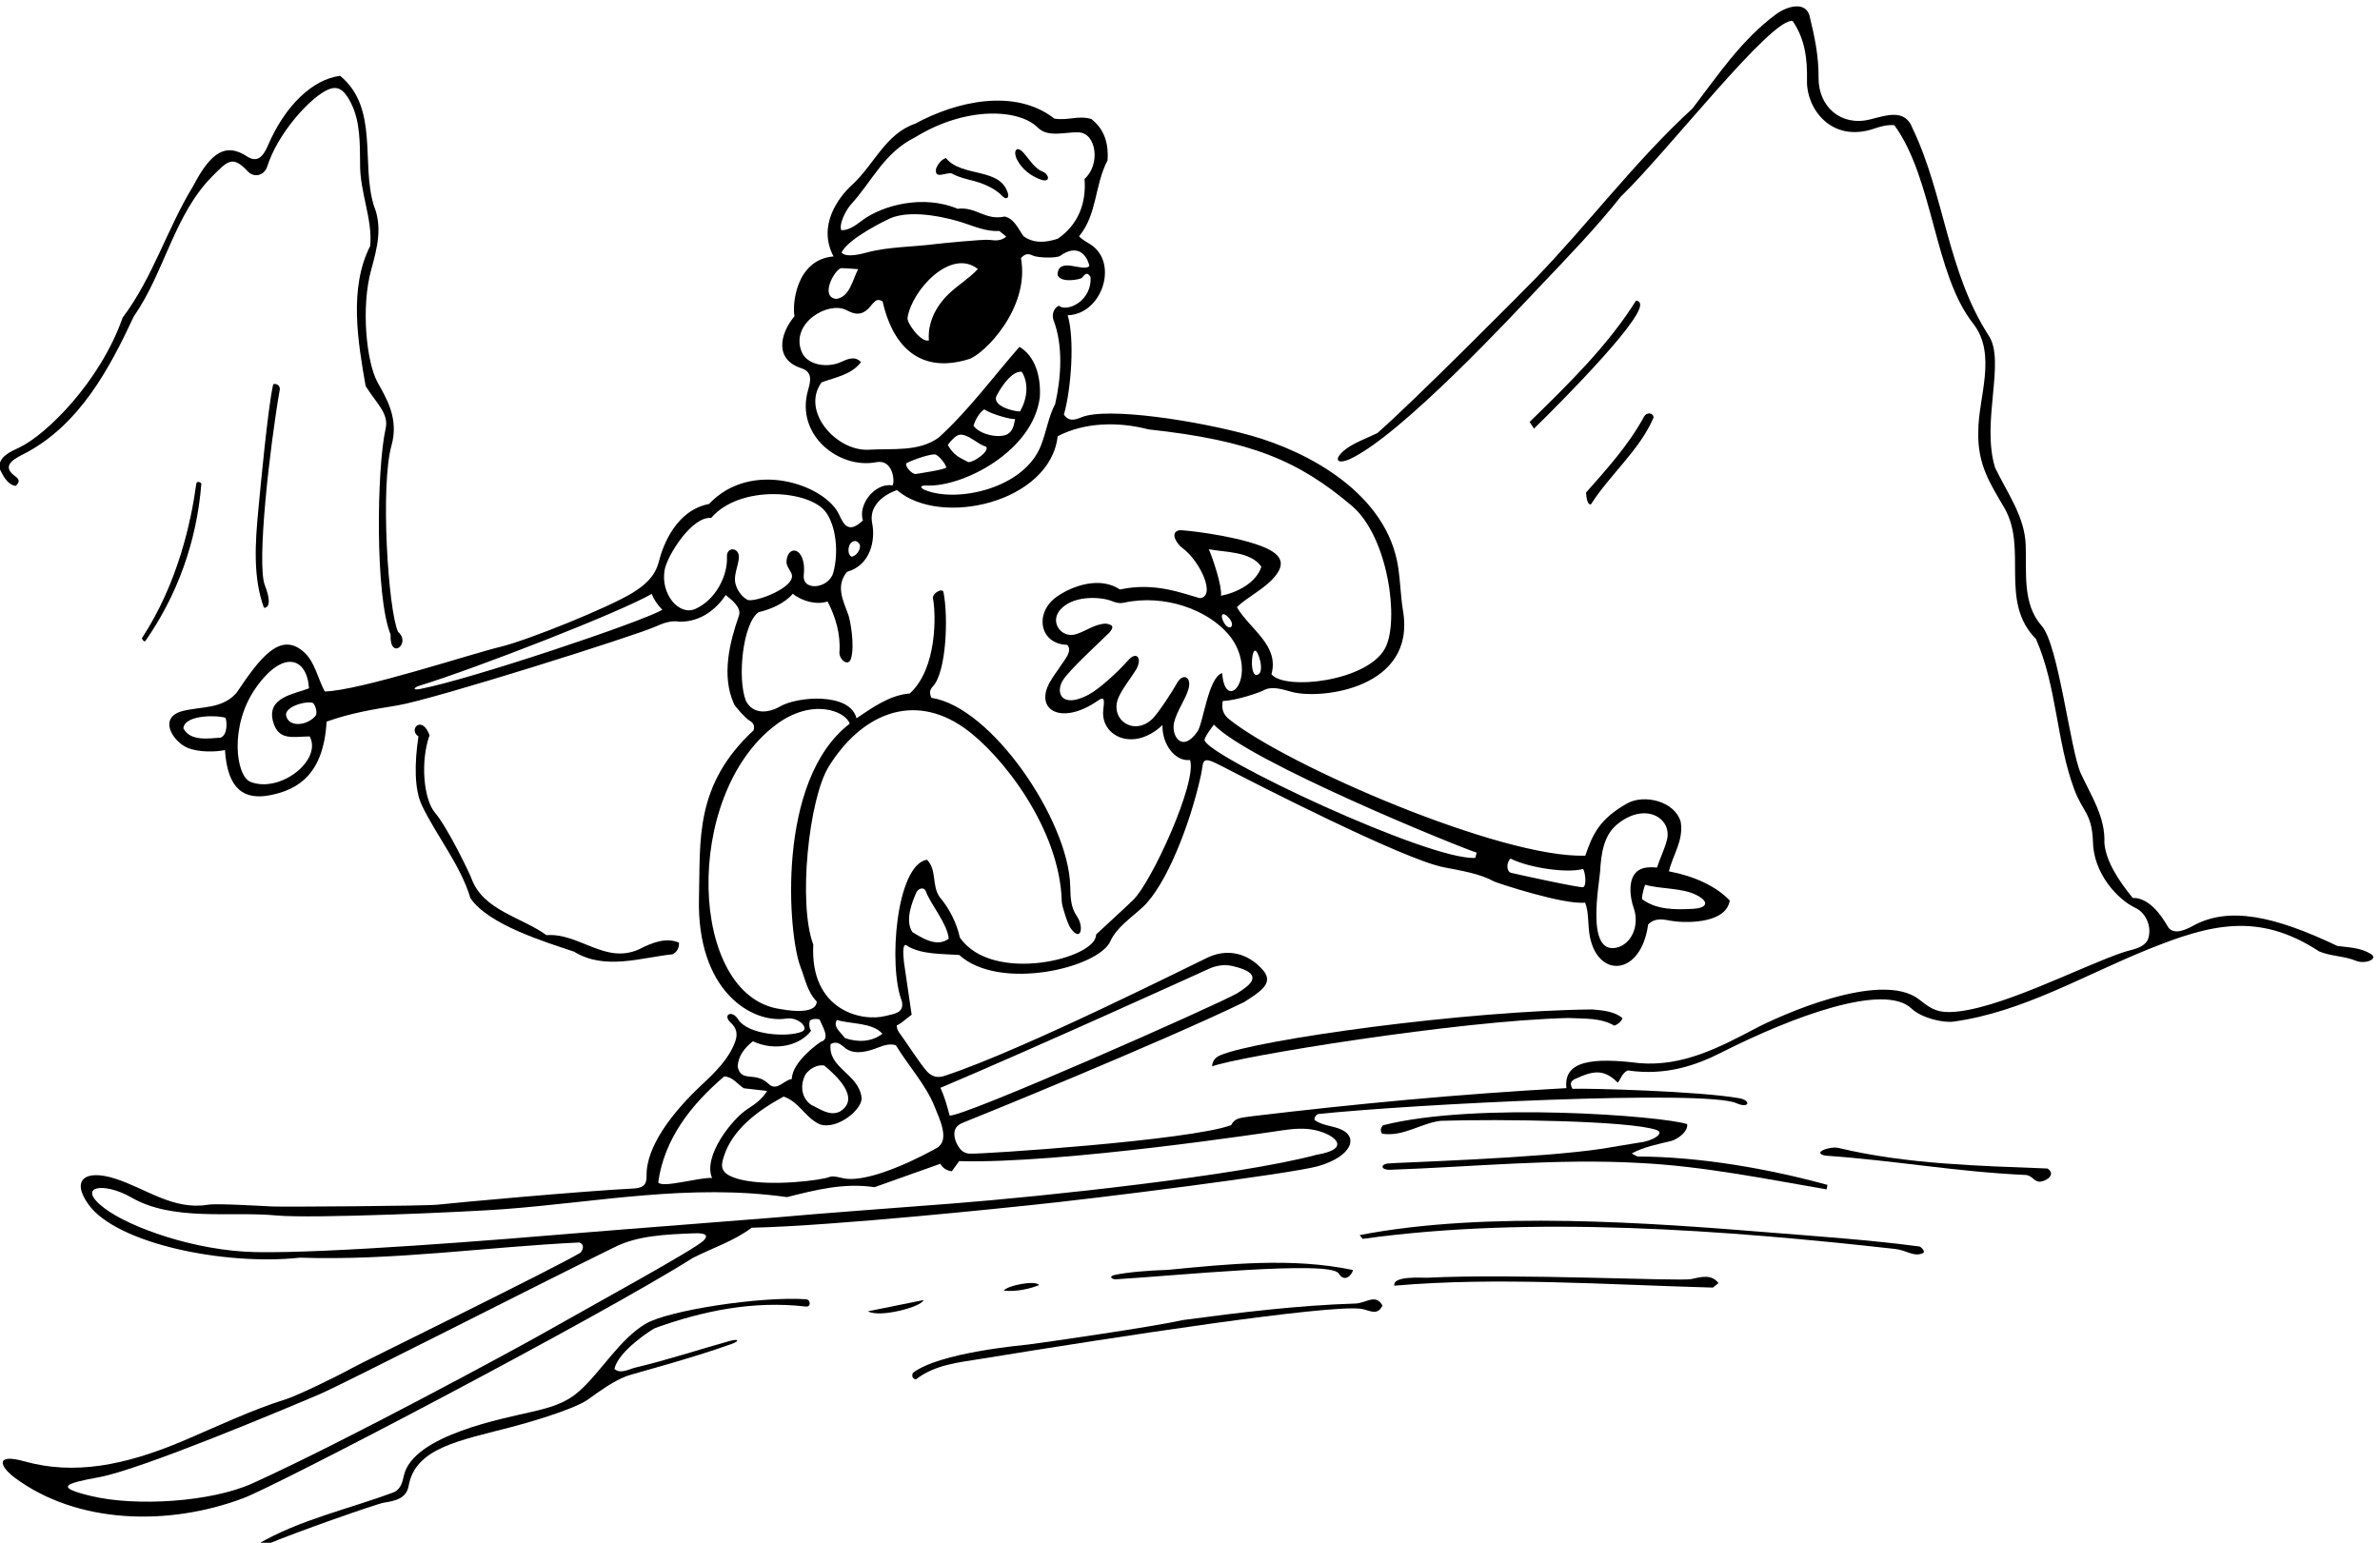 <?xml version="1.0" encoding="UTF-8" standalone="no"?>
<svg xmlns:inkscape="http://www.inkscape.org/namespaces/inkscape" xmlns:sodipodi="http://sodipodi.sourceforge.net/DTD/sodipodi-0.dtd" xmlns="http://www.w3.org/2000/svg" xmlns:svg="http://www.w3.org/2000/svg" version="1.1" id="svg1" width="676.991" height="438.889" viewBox="0 0 676.991 438.889">
  <defs id="defs1"></defs>
  <g id="g1" transform="translate(-88.354,-333.29)">
    <path id="path1" d="m 5734.94,3393.36 c -22.32,13.89 -46.41,13.69 -71.87,17.25 -134,63.9 -231.9,85.24 -308.27,43.11 -20.39,-11.26 -40.59,-18.22 -52.64,-4.22 -2.39,2.77 -32.97,65.31 -76.45,63.64 -28.32,34.77 -57.28,76.95 -60.72,117.69 2.49,54.87 -28.11,100.61 -50.29,148.46 -22.32,48.15 -47.73,275.13 -83.53,315.6 -41.79,47.25 -32.32,112.61 -34.44,172.82 -1.85,61.1 -39.41,111.59 -65.51,165.92 -30.01,97.73 22.46,226.71 -13.18,281.76 -89.41,138.07 -94.33,299.79 -163.31,444.08 -16.07,42.55 -55.16,27.87 -91.22,18.94 -61.62,-15.27 -110.31,26.94 -109.82,89.34 0.36,46.55 -8.22,87.13 -19.49,133.22 -9.02,30.37 -47.2,19.99 -70.84,2.92 -74.43,-54.64 -124.94,-131.07 -179.22,-201.93 -123.65,-113.63 -222.54,-246.55 -336.39,-364.18 -24.18,-24.98 -256.85,-259.38 -337.53,-330.18 -19.31,-9.75 -52.48,-21.1 -71.88,-37.73 -23.29,-19.98 -12.7,-29.8 13.48,-17.64 110,51.1 351.28,311.46 405.45,368.57 59.82,63.08 120.52,125.67 173.36,192.44 99.66,95.79 322.52,384.24 367.72,375.67 26.67,-38.91 31.51,-81.19 30.61,-128.67 -1.09,-57.29 50.98,-132.96 143.93,-101.38 13.79,4.69 27.81,8.69 42.98,7.23 83.79,-115.29 84.63,-317.91 168.21,-423.89 52.13,-66.1 11.22,-158.17 11.27,-230.4 -2.34,-72.52 26.4,-113.57 55.85,-164.5 50.57,-87.48 -12.08,-199.6 67.49,-280.18 44.81,-101.62 43.34,-217.6 81.77,-321.35 18.08,-48.79 37.67,-50.96 40.05,-111.19 0.66,-69.23 53.57,-125.22 90.74,-142.56 24.7,-11.52 36.83,-44.45 25.95,-69.76 -11.36,-17.47 -31.99,-18.71 -50.88,-24.96 -89.82,-29.68 -274.41,-127.25 -373.62,-128.19 -29.75,-0.27 -43.33,10.97 -64.12,27.1 -82.02,63.69 -301.08,-36.44 -349.07,-61.73 -78.18,-41.22 -156.38,-82.11 -248.62,-74.66 -100.75,12.57 -163.01,5.36 -156.47,-53.38 -230.35,-12.71 -452.1,-33.73 -675.24,-60.45 -17.61,-3.26 -33.17,-1.37 -41.75,-18.74 -88.07,-32.72 -535.71,-62.56 -559.53,-60.98 -14.14,0.93 -22.44,9.39 -29.95,27.46 -7.51,24.33 2.61,33.82 17.51,39.47 14.91,5.64 418,169.29 599.68,257.23 32.33,21.05 64.84,39.66 40.79,67.84 -25.8,30.23 -68.11,50.52 -117.85,27.95 -24.08,-10.93 -393.01,-197.17 -561.48,-252.86 -18.25,-6.81 -30.12,-1.41 -39.57,8.57 -13.17,13.9 -49.94,70.85 -57.89,80.87 -3.93,4.97 -6.86,10.5 -7,17.81 10.64,4.16 20.81,15.25 31.93,22.78 l -16.53,112.67 c -2.36,22.16 -3.07,44.76 8.93,33.47 30.31,-17.39 73.78,-15.73 109.44,-18.31 85.57,-78.12 297.49,-28.01 323.22,29.55 12.94,28.94 43.72,49.37 69.1,72.79 49.84,46.02 101.18,175.86 124.42,281.74 6.81,31 -1.44,44.02 44.1,20.26 72.13,-37.65 388.13,-199.32 474.83,-216.59 37.61,-7.49 76.34,-13.11 108.51,-30.64 4.67,-2.54 148.05,-50.22 194.29,-45.12 8.6,-20.94 5.3,-48.01 10.23,-72.85 17.83,-89.99 109.46,-84.09 124.58,25.98 13.6,14.15 29.69,11.75 47.26,8.27 24.85,-4.92 118.8,-9.46 127.31,43.06 -29.36,31.09 -76.46,52.33 -130.09,62.47 8.46,35.72 31.64,65.37 25.22,105.72 -12.82,45.01 -79.03,59.96 -115.24,39.23 -58.76,-33.62 -73.14,-65.45 -88.85,-111.41 -180.13,-5.92 -639.14,193.3 -761.63,291.7 -10.91,8.76 -17.6,20.5 -13.66,39.26 30.87,0.62 81.92,19.67 85.67,21.89 18.87,11.13 40.97,2.99 62.59,-2.76 62.07,-16.49 264.8,7.36 237.28,172.89 -5.03,30.3 -5.74,61.83 -10.16,92.32 -23.19,159.81 -194.25,249.31 -314.72,283.16 -112.58,31.63 -308.29,62.18 -363.46,39.06 -13.45,-5.65 -26.31,-9.5 -37,5.79 16.01,56.88 23.09,162.51 8.03,212.59 73.61,2.13 109.39,111.56 49.54,151.06 -9,5.95 -18.89,10.71 -25.21,17.85 39.08,46.92 32.96,109.24 61.03,162.54 2.34,33.49 -5.71,65.95 -34.72,88.32 -29.12,8.45 -48.87,-3.98 -79.13,0.92 -84.92,66.15 -210.82,36.44 -297.64,-10.92 -63.66,-21.68 -88,-87.89 -134.78,-130.6 -29.08,-26.55 -74.94,-87.32 -39.82,-153.3 -82.05,-6.89 -88.42,-106.6 -83.48,-127.7 -32.51,-39.66 -42.39,-93.02 14.65,-111.48 24.04,-7.78 20.13,-26.56 14.23,-47.15 -27.5,-96.01 66.63,-169.31 146.08,-153.81 35.16,6.86 40.13,-40.28 34.8,-49.63 -37.09,6.45 -74.53,-40.34 -63.54,-74.95 -29.24,-27.95 -40.24,-11.08 -50.67,12.02 -28.88,63.94 -187.28,120.02 -278.42,23.19 -70.12,-13.58 -98.26,-87.53 -107.31,-123.31 -8.24,-32.58 -30.64,-50.62 -55.11,-66.05 -49.18,-31.01 -225.15,-102.08 -283.28,-116.08 -63.87,-15.39 -300.96,-93.73 -376.11,-95.65 -14.66,27.19 -20.88,62.24 -43.37,83.19 -51.2,47.7 -95.56,-11.92 -145.14,-85.8 -30.63,-35.48 -74.95,-28.87 -115.11,-39.11 -54.81,-13.97 -20.43,-67.04 11.72,-79.43 23.25,-8.96 57.65,-8.54 78.47,-4.13 5.39,-85 41.69,-107.04 95.9,-96.7 62.1,11.84 115.11,46.63 121.45,157.47 50.94,18.25 98.16,26.04 151.54,34.73 76.53,12.45 509.87,149.48 551.32,168.36 16.92,7.7 33.94,13.84 51.93,10.7 48.16,-0.71 80.98,30.27 98.92,56.98 11.74,-9.68 34.49,-26.23 28.04,-44.58 -19.44,-55.34 -37.89,-127.78 -10.51,-188.24 2.85,-6.31 24.95,-30.81 32.27,-35.04 7.32,-4.22 12.98,-9.27 9.77,-21.37 -126.92,-117.79 -113.64,-234.92 -116.87,-357.88 -5.25,-199.61 112.68,-270.14 187.09,-258.77 25.66,3.91 49.71,-20.83 33.15,-27.89 -30.53,-13.02 -115.51,-7.26 -136.51,26.24 -13.28,21.21 -34.36,9.73 -15.5,-7.54 12.13,-11.11 15.2,-23.68 9.15,-40.31 -13.27,-36.5 -41.91,-64.62 -71.77,-92.58 -61.79,-57.86 -119,-131.61 -117.62,-194.14 0.46,-20.71 -8.9,-25.36 -24.83,-27.09 -115.86,-5.91 -386.23,-30.73 -422.07,-34.79 -25.29,-2.86 -329.72,-4.97 -353.72,-3.86 -28.1,1.31 -118.28,6.91 -137.74,3.71 -74.09,-12.19 -132.771,34.96 -198.439,55.91 -63.18,20.15 -94.793,-1.92 -57.16,-54.87 60.258,-84.78 293.149,-131.65 452.359,-114.27 200.27,-6.62 398.06,22.98 597.98,32.54 11.17,-4.93 7.93,-14.11 2.68,-21.58 -55.15,-33.35 -470.55,-236.41 -488.93,-246.94 -26.05,-14.91 -117.03,-59.1 -140.65,-66.48 -74.84,-23.39 -146.57,-57.91 -219.25,-88.79 -127.97,-54.36 -235.904,-73.77 -340.728,-44.44 -63.719,17.83 -53.473,-10.77 -20.172,-35.42 132.238,-97.87 325.93,-104.15 487.55,-43.55 75.6,28.35 763.89,389.1 961.48,513.83 42.08,21.63 88.49,36.17 126.23,64.89 180.79,4.14 555.96,44.23 589.68,47.62 149.78,15.08 566.53,68.14 622.11,84.14 73.72,21.21 87.92,64.9 44.18,80.4 -17.07,6.05 -37.8,7.46 -52.2,18.59 -0.15,5.15 1.79,9.33 7.27,12.38 198.29,21.05 828.96,52.67 895.13,23.27 27.7,-12.3 32.16,5.95 6.5,10.54 -85.64,15.3 -325.25,21.73 -356.97,20.2 -7.03,11.62 -2.75,17.27 5.57,21.11 38.88,17.96 61.33,21.84 91.31,-7.91 6.86,8.76 8.9,20.27 21.31,26.19 82.54,-12.41 148.86,12.27 199.34,37.84 154.03,78.02 348.63,149.64 407.06,94.81 22.68,-21.29 68.61,-31.31 90.66,-28.25 147.81,20.53 278.49,99.2 416.11,154.67 131.32,52.93 235.17,80.94 365.5,-4.53 24.19,-10.36 54.01,-9.85 78.47,-19.97 19.85,-8.21 49.26,3.8 32.15,14.45 z m -1441.48,125.6 c 28.8,-15.13 20.09,-27.51 -8.25,-29.03 -38.25,-2.05 -78.16,-2.32 -108.93,20.7 -1.18,8.94 6.44,30.82 6.44,30.82 34.94,-9.88 79.54,-6.09 110.74,-22.49 z m -206.93,51.3 c 2.12,36.54 7.24,76.4 36.16,100.17 60.56,49.78 118.36,13.21 106.77,-33.08 -4.98,-19.89 -15.26,-40.08 -21.29,-59.17 0,0 -19.07,2.52 -32.27,-2.28 -34.06,-12.37 -24.84,-63.95 -17.88,-83.08 13.58,-37.33 -3.66,-78.4 -36.26,-85.86 -66.77,-15.26 -36.77,136.82 -35.23,163.3 z m -191.6,27.12 c 41.98,-20.88 123.46,-31.44 154.77,-22.11 3.35,-1.06 9.66,-33.66 0.78,-39.01 -4.24,-2.55 -145.58,28.33 -154.66,30.74 -9.08,2.4 -10.74,21.22 -0.89,30.38 z m -2758.59,258.77 c -24.4,-1.63 -65.55,-8.69 -79.89,20.08 3.46,30.45 77.12,27.64 89.74,22.27 2.63,-1.12 7.07,-35.47 -9.85,-42.35 z m 63.36,-94.51 c -30.94,12.77 -45.55,120.16 12.28,201.72 58.62,82.67 109.2,63.45 113.16,-1.75 -30.85,-12.34 -90.73,-18.73 -76.98,-70.48 11.23,-42.64 42.63,-32.8 78.49,-32.4 27.32,-50.93 -63.55,-122.37 -126.95,-97.09 z m 139.54,141.21 c -17.58,-21.33 -58.09,-25.96 -63.19,1.25 -1.74,15.55 32.31,29.67 55.63,26.85 6.32,-0.77 12.54,-22.07 7.56,-28.1 z m 1907.9,-542.41 c 16.5,7.97 34.54,11.35 52.88,7.19 73.64,-16.73 35.62,-42.51 10.49,-58.15 -33.75,-20.99 -595.64,-269.57 -615.27,-261.47 -5.66,21.19 -10.25,38.59 -19.56,59.08 190.55,80.27 562.84,249.19 571.46,253.35 z m -584.08,-293.32 c 10.34,-26.03 33.55,-72 5.03,-88.56 -12.99,-7.54 -139.27,-77.45 -200.34,-64.95 -3.93,0.8 -20.41,5.59 -28.18,3.14 -17.21,-7.47 -127.75,-21.34 -190.62,-6.09 -46.88,11.38 -43.01,29.01 -36.61,49.36 18.66,59.41 75.16,99.75 127.99,128.33 33.22,-11.12 46.17,-45.6 77.62,-59.45 37.59,-12.63 93.72,33.94 88.86,58.87 -7.52,50.01 -71.96,61.49 -66.11,112.91 14.62,7.81 21.98,-1.48 31.5,-8.77 20.15,-15.4 49.37,-6.87 69.99,1.25 12.38,4.87 24.6,8.91 38.07,5.11 25.92,-43.11 64.38,-84.76 82.8,-131.15 z m -274.54,70.78 c 9.28,10.68 23.47,19.34 38.6,16.89 26.83,-22.13 78.55,-70.56 33.56,-98.46 -21.76,-10.74 -42.65,5.58 -61.47,14.32 -23.78,16.64 -23.22,47.4 -10.69,67.25 z m 65.81,114.31 c 29.04,-9.17 75.02,-4.86 97.17,-29.39 -22.58,-17.98 -53.5,-18.86 -80.28,-9.22 -8.18,11.94 -26.58,24.3 -16.89,38.61 z m 161.48,187.81 c -17.01,24.67 -0.13,65.73 7.99,84.15 3.16,8.45 15.6,14.01 20.33,3.94 10.63,-29.09 45.79,-68.64 49.33,-102.06 -25.65,-19.09 -56.35,1.27 -77.65,13.97 z m 1206.74,170.18 -3.07,-11.32 c -98.72,-5.94 -569.26,215.66 -578.84,251.46 -1.6,6.01 19.9,33.63 19.9,33.63 73.26,-78.82 530.16,-264.5 562.01,-273.77 z m -502.89,379.98 c -5.58,-40.2 -37.52,-53.2 -41.46,3.98 -29.57,-8.37 -40.41,-106.96 -52.77,-124.84 -32.53,-47.09 -56.87,-9.74 -50.01,19.33 5.71,24.24 24.23,48.76 30.78,71.72 7.4,25.9 -12.45,35.65 -25.44,10.91 -5.88,-11.22 -38.84,-62.87 -52.27,-75.48 -40.58,-38.1 -93.47,1.19 -70.97,48.42 9.46,19.87 23.67,36.66 35.96,56.42 14.62,23.51 2.9,42.74 -16.61,20.61 -22.62,-25.66 -62.51,-61.82 -84.71,-73.47 -57.58,-30.21 -70.8,4.29 -55,30.39 13.45,22.21 77.22,80.2 100,102.87 9.66,11.87 8.44,16.02 -6.9,18.89 -23.79,0.06 -43.18,-16.12 -65.15,-22.7 -31.18,-9.36 -59.06,27.98 -30.08,55.85 29.95,28.8 86.54,23.53 106.8,15.29 8.18,-3.33 16.41,-5.7 25.85,-3.65 88.2,19.17 179.7,-15.54 224.09,-67.86 23.42,-27.6 31.41,-61.4 27.89,-86.68 z m -43.94,169.39 c 2.35,20.77 -16.81,78.33 -26.09,99.56 33.71,-6.77 89.77,-4.08 112.39,-37.47 -11.36,-35.39 -53.27,-55.57 -86.3,-62.09 z m 4.22,-53.3 c -6.67,14.65 1.25,19.51 13.13,5.44 15.76,-18.69 -2.08,-30.54 -13.13,-5.44 z m 76.91,-113.85 c -12.41,-9.53 -15.11,13.15 -15.02,23.36 0.2,22.51 6.05,38.43 14.76,14.48 5.78,-15.91 6.54,-33.01 0.26,-37.84 z m -872.69,1004.01 c 45.91,50.24 70.4,110.46 137.05,143.62 110.1,67.92 223.45,60.47 262.5,21.06 22.21,-22.41 59.82,-8.97 87.84,-10.32 37.95,-1.85 46.7,-69.15 12.26,-99.65 4.3,-52.57 -14.09,-98.17 -57.08,-127.77 -24.41,-8.23 -51.14,-11.06 -73.48,5.42 -12.03,16.77 -19.31,36.67 -39.98,41.96 -42.13,-9.15 -61.37,21.65 -100.83,16.6 -73.31,30.81 -159.86,7.72 -203.28,-24.23 -14.25,-10.49 -28.07,-21.99 -45.51,-21.6 -5.77,13.61 10.87,44.37 20.51,54.91 z m 166.95,-290.45 c -16.11,-6.23 -47.54,36.81 -45.84,48.04 8.89,58.94 92.73,150.33 150.48,104.41 -19.32,-20.58 -43.06,-34.68 -61.99,-52.78 -51.06,-48.81 -42.65,-99.67 -42.65,-99.67 z m 15.57,206.09 c -49.19,-6.46 -101.23,-5.69 -148.23,-18.14 -5.15,-1.37 -44.08,-13.05 -54.35,-0.14 15.29,31.27 98.22,70.52 103.65,72.91 50.14,22.1 135.27,-2.38 155.5,-8.94 25.7,-8.33 50.11,-19.36 78.43,-17.97 l 14.78,-11.95 c -10.61,-9.44 -23.01,-8.76 -35.92,-7.02 -12.92,1.74 -109.43,-8.16 -113.86,-8.75 z m -204.38,-51.98 c 2.33,0.9 37.37,-1.9 37.37,-1.9 -12.13,-22.83 -17.78,-59.6 -46.85,-63.64 -34.83,3.96 -5.49,59.7 9.48,65.54 z m 60.36,-388.12 c -69.32,-4.12 -146.37,82.44 -101.12,144.19 29.09,10.63 64.2,16.18 84.15,43.26 -13.05,13.74 -28.15,6.81 -43.54,-0.16 -28.14,-12.75 -72,-6.87 -83.6,22.74 -23.91,60.99 56.76,108.02 95.22,88.91 13.24,-6.57 26.25,-13.09 42.18,-1.87 15.27,10.96 18.91,30.86 36.03,20.11 18.81,-84.76 71.88,-158.33 184.46,-123.4 32.14,9.98 131.09,108.72 111.46,215.96 9.53,11.28 17.48,9.36 25.31,5.56 10.28,-4.99 50.86,-6 58.36,-0.64 35.59,25.45 56.59,4.74 62.64,-21.55 -11.95,-14.78 -66.52,21.5 -68.15,-18.67 5.19,-18.93 49.04,-10.38 52.34,-6.66 5.78,6.48 10.4,14.6 18.25,1.57 3.31,-52.05 -51.18,-75.93 -67.86,-61.25 -10.88,-5.36 -15.34,-18.8 -11.5,-30.24 20.95,-54.47 16.91,-122.24 3.73,-180.17 -13.75,-25.25 -18.83,-59.3 -30.52,-88.98 -36.06,-91.51 -177.35,-122.26 -246.02,-95.66 -14.28,5.53 -12.93,11.13 2.11,10.41 76.52,-3.64 227.29,72.94 241.62,188.96 2.52,41.54 -8.48,86.81 -43.52,107.66 -55.63,-63.37 -106.92,-133.84 -172.44,-193.89 -43.03,-31.19 -98.01,-23.12 -149.59,-26.19 z m 99.45,-52.05 c -7.37,0.18 -21.55,14.9 -19.76,22.38 0.6,2.49 44.19,19.54 60.49,19.74 9.05,0.12 27.21,-25.54 25.03,-28.33 -3.55,-4.54 -65.76,-13.79 -65.76,-13.79 z m 213.09,117.67 c -2.04,-12.41 -4.74,-25.84 -16.13,-32.32 -17.11,-9.76 -59.72,-1.18 -72.78,18.22 4.11,12.35 11.9,27.26 23.03,34.8 15.79,-10.56 56.94,-21.88 65.88,-20.7 z m -40.63,46.95 c 0.74,3.32 28.89,57.28 55.06,54.13 15.85,-25.2 11.23,-59.03 -3.58,-84.35 -1.45,-2.48 -56.7,7.02 -51.48,30.22 z m -21.1,-105.96 c 7.62,-10.4 -27.38,-34.31 -38.24,-33.07 -18.5,9.76 -29.94,12.97 -43.82,36.39 5.56,8.99 17.77,20.71 23.97,21.9 18.83,3.61 39.8,-20.93 58.09,-25.22 z m -290.65,-207.61 c 5.89,6.67 12.66,8.1 18.43,0.84 7.25,-7.47 -3.11,-27.17 -15.75,-28.67 -8.93,5.41 -7.58,20.34 -2.68,27.83 z m -919.98,-310.76 c -17.61,-3.35 -13.09,3.4 -2.25,6.71 118.9,36.32 431.43,157.9 497.71,196.76 3.59,-10.66 11.81,-23.11 22.54,-34.11 -43.94,-25.9 -410.19,-148.86 -518,-169.36 z m 675.19,222.67 c -6.24,17.67 4.88,39.39 6.46,56.93 2.19,24.19 -26.71,25.69 -25.47,2.94 2.08,-38.14 -22.64,-91.23 -67.43,-111.27 -35,-15.66 -74.53,31.57 -65.93,82.68 5.23,31.02 58.27,115.83 99.68,111.9 61.68,71.91 210.95,59.86 245.5,12.05 21.53,-29.79 27.57,-85.43 15.68,-129.09 -9.38,-34.42 -67.05,-40.75 -63.13,-5.07 1.53,13.96 0.72,27.49 -4.48,38.73 -10.07,21.77 -31,16.49 -32.48,-9.77 -0.57,-10.07 7.57,-17.9 10.81,-26.16 11.5,-29.29 -80.76,-63.2 -94.64,-55.68 -11.91,6.46 -20.86,19.43 -24.57,31.81 z m 21.67,-248.25 c -19.04,47.87 -6.81,166.37 27.07,189.85 24.53,5.65 55.58,18.47 73.09,39.41 21.53,-17.12 51.82,-23.98 74.43,-16.53 17.4,-33.47 28.18,-70.69 25.32,-108.4 -1.16,-15.38 19.01,-32.46 24.74,-13.78 8.68,28.31 -1.86,83.04 -5.57,93.25 -11.48,31.58 -27.8,62.37 -2.8,92.42 50.76,14.16 60.71,68.5 53.75,103.28 -10.45,52.17 52.98,71.48 52.98,71.48 93.2,-80.6 327.59,-26.44 343.69,115.21 57.71,30.12 129.77,31.47 194.61,14.56 219.22,-23.67 320.88,-67.16 434.4,-163.31 78.23,-66.26 102.34,-246.95 71.18,-304.91 -38.27,-71.19 -214.94,-90.66 -243.01,-55.38 17.3,61.86 -46.29,96.23 -73.94,143.4 19.97,19.61 51.4,35.07 73.58,57.17 39.13,38.97 16.52,59.15 -22.93,74.04 -61.75,23.31 -169.93,34.84 -174.29,33.24 -20.93,-5.11 -4.12,-29.67 7.04,-37.84 38.33,-28.08 72.9,-103.97 37.35,-107.33 -37.01,10.07 -96.39,34.8 -170.8,18.52 -42.7,28.46 -100.56,8.46 -134.45,-14.94 -49.68,-34.29 -37.77,-102.27 21.71,-103.42 11.72,-13.07 -4.99,-30.98 -12.99,-43.28 -7.64,-12.01 -17.89,-24.76 -25.21,-38.36 -31.64,-58.75 26.94,-91.67 104.91,-36.98 13.14,9.21 12.87,0.52 10.36,-20.73 -6.48,-54.9 63.47,-91.71 126.65,-32.24 -1.31,-42.07 28.03,-78.77 58.82,-74.68 16.09,-46.53 -82.1,-261.37 -121.52,-299.44 -25.96,-25.08 -53.46,-49.41 -79.39,-73.91 2.02,-51.11 -221.85,-107.25 -291.27,-6.51 -6.76,30.85 -22.3,61.96 -43.01,86.33 -17.73,24.75 -5.73,59.34 -27.57,80.16 -65.75,-11.61 -83,-227.68 -53.49,-302.79 5.61,-25.61 -17.34,-26.74 -34.24,-31.24 -51.06,-13.61 -162.74,11.38 -155.2,152.55 -33.09,86.97 -9.7,311.43 32.94,380.47 68.19,110.39 178.86,161.67 290.68,82.31 79,-56.06 203.86,-214.57 207.82,-371.03 0.23,-8.95 12.38,-47.37 18.71,-56.41 22.26,-31.8 29.63,2.57 13.39,25.62 -13.43,19.05 -13.45,42.05 -14.04,64.56 -3.66,139.63 -167.6,382.63 -296.84,402.23 -4.6,10.25 -4.04,16.86 3.28,24.67 28.81,30.77 33.16,149.44 22.44,201.61 -1.95,9.48 -24.68,-2.39 -22.37,-13.9 6.29,-31.37 9.75,-149.29 -49.7,-203.06 -43.71,-3.48 -81.01,-31.11 -113.88,-53.08 -13.95,55.98 -126.68,46.79 -163.08,25.48 -23.82,-13.94 -57.75,-18.64 -73.35,11.66 z m 72.16,-658.9 c -194.33,29.09 -208.41,456.17 -9.11,607.13 79.31,60.07 150.89,29.09 158.86,3.07 -158.07,-121 -132.04,-452.05 -105.07,-520.7 9.77,-24.89 13.82,-51.8 34.58,-73.63 -1.37,-31.39 -72.95,-16.82 -79.26,-15.87 z m -57.32,-69.12 c 49.92,-23.2 102.77,-7.19 124.35,22.55 -4.33,7.1 -4.32,13.7 -2.68,21.58 6.36,4.41 13.69,4.31 20.85,2.77 5.46,-14.1 24.01,-41.49 3.55,-47.73 -2.93,-0.89 -62.22,-42.45 -62.8,-79.8 -17.15,-2.45 -32.28,-27.28 -49.47,-10.66 -29.26,28.2 -58.66,1.68 -66.38,37.03 1.18,23.35 14.83,40.14 32.58,54.26 z m -61.38,-75.2 c 18.28,-0.61 28.22,-16.41 41.88,-25.3 l 49.98,-5.68 c -10.25,-17.16 -25.67,-28.2 -41.91,-38.66 -33.75,-21.78 -96.05,-101.89 -75.83,-147.46 -29.1,1.33 -106.4,-22.31 -115.23,-9.56 12.79,93.18 70.44,166.46 141.11,226.66 z m -44.79,-351.7 c -21.39,-19.97 -228.71,-133.33 -354.85,-204.7 -37.43,-21.18 -407.1,-222.57 -609.7,-314.16 -87.9,-39.74 -248.636,-49.97 -344.742,-26.87 -77.086,18.52 -58.723,26.45 17.242,40.26 89.371,16.25 399.88,146.96 471.45,177.43 47.95,20.41 465.46,233.64 628.6,313.41 51.09,26.68 115.03,28.41 172.69,30.82 28.77,1.21 29.4,-6.77 19.31,-16.19 z m 1308.26,236.98 c 41.74,-9.07 80.84,-39.9 3.62,-52.77 -165.3,-44.59 -585.01,-89.27 -778.61,-104.31 -119.19,-9.26 -289.14,-21.55 -375.15,-29.57 -28.45,-2.65 -338.73,-26.34 -425.01,-33.6 -166.89,-14.05 -533.23,-43.74 -689.92,-40.79 -129.69,2.44 -268.818,52.53 -323.533,93.61 -62.855,47.19 -2.871,57.94 57.606,23.09 89.287,-51.44 211.907,-29.04 309.937,-38.28 76.59,-7.21 405.98,7.47 484.61,13.32 203.59,15.18 398.68,55.34 607.26,25.92 60.41,15.14 120.91,31.01 187.3,21.26 l 140.68,50.04 c 5.5,-10.02 14.56,-14.79 24.6,-16 l 15.67,21.7 c 217.9,-6.43 674.68,63.48 692,65.96 22.88,3.26 45.99,5.41 68.94,0.42" style="fill:#000000;fill-opacity:1;fill-rule:nonzero;stroke:none" transform="matrix(0.133,0,0,-0.133,0,1056)"></path>
    <path id="path2" d="m 5043.29,2934.47 c -146.48,5.83 -300.36,8.96 -446.56,43.91 -19.69,4.71 -58.88,-10.94 -27.93,-16.39 150.67,-10.53 277.81,-34.51 428.16,-41.33 15.54,-1.63 17.92,-16.71 32.9,-14.01 13.99,2.42 31.19,16.26 13.43,27.82" style="fill:#000000;fill-opacity:1;fill-rule:nonzero;stroke:none" transform="matrix(0.133,0,0,-0.133,0,1056)"></path>
    <path id="path3" d="m 4769.25,2767.71 c -106.3,14.03 -212.83,21.29 -316.45,29.67 -256.35,20.73 -607.95,47.4 -880.57,-5.32 l 6.43,-8.06 c 363.03,50.44 777.61,18.73 1139.13,-21.63 23.71,-2.5 39.8,-17.73 59.14,-8.92 6.5,3.57 -4.63,13.86 -7.68,14.26" style="fill:#000000;fill-opacity:1;fill-rule:nonzero;stroke:none" transform="matrix(0.133,0,0,-0.133,0,1056)"></path>
    <path id="path4" d="m 4272.72,3029.39 c -52.24,17.56 -451.42,48.32 -650.3,-2.39 -5.73,-5.22 -6.47,-11.74 -2.06,-18.11 46.19,-6.71 81.77,22.26 124.93,27.62 128.12,4.04 403.53,0.37 461.48,-19.46 19.88,-6.8 -8.22,-24.12 -36.54,-27.12 -6.31,-0.68 -57.77,-9.78 -77.49,-12.84 -134.51,-20.86 -444.9,-29.89 -460.06,-31.89 -17.7,-2.34 -13.81,-14.06 3.94,-13.45 177.98,6.18 357.36,24.63 534.22,14.57 136.43,-6.69 271.93,-34.57 400.03,-56.47 l 1.91,9.55 c -127.35,35.01 -273.03,60.3 -406.51,60.8 l -12.21,6.37 c 25.07,14.03 56.57,19.99 85.24,27 15.23,4.87 35.31,20.2 33.42,35.82" style="fill:#000000;fill-opacity:1;fill-rule:nonzero;stroke:none" transform="matrix(0.133,0,0,-0.133,0,1056)"></path>
    <path id="path5" d="m 4281.54,2698 c -23.75,-5.27 -375.89,12.34 -564.99,2.88 -8.96,-0.45 -74.9,4.79 -70.04,-17.04 218.61,19.17 452.91,2.08 681.12,-4.05 l 12.1,9.63 c -15.16,19.69 -37.6,13.14 -58.19,8.58" style="fill:#000000;fill-opacity:1;fill-rule:nonzero;stroke:none" transform="matrix(0.133,0,0,-0.133,0,1056)"></path>
    <path id="path6" d="m 3274.21,3176.74 c -9.82,-4.18 -16.89,-10.94 -17.52,-23.8 53.96,20.89 527.56,98.17 761.57,103.46 35.01,-1.77 69.07,0.96 98.65,-16.35 7.66,2.8 16.59,10.18 17.27,16.38 -16.79,13.65 -39.97,16.28 -63.95,18.28 -270.01,-2.45 -716.68,-64.22 -796.02,-97.97" style="fill:#000000;fill-opacity:1;fill-rule:nonzero;stroke:none" transform="matrix(0.133,0,0,-0.133,0,1056)"></path>
    <path id="path7" d="m 4066.83,4355.05 c 41.06,64.31 104.14,115.83 134.1,185.79 -1.58,11.92 -15.43,10.73 -20.28,2.3 -32.51,-60.13 -78.69,-111.37 -124.14,-162.7 0,0 0.58,-27.21 10.32,-25.39" style="fill:#000000;fill-opacity:1;fill-rule:nonzero;stroke:none" transform="matrix(0.133,0,0,-0.133,0,1056)"></path>
    <path id="path8" d="M 4163.32,4790.89 C 4103.27,4695 4019.9,4613.5 3935.73,4531.36 l 9.38,-14.27 c 0,0 208.71,203.07 225.97,258.46 2.23,7.14 1.54,14.78 -7.76,15.34" style="fill:#000000;fill-opacity:1;fill-rule:nonzero;stroke:none" transform="matrix(0.133,0,0,-0.133,0,1056)"></path>
    <path id="path9" d="m 3562.93,2645.65 c -121.48,-3.8 -246.47,-18.94 -367.9,-35.22 -65.49,-14.57 -285.94,-46.45 -329.6,-52.19 -13.88,-1.83 -191.83,-16.94 -248.93,-61.07 -2.36,-7.8 -0.6,-11.67 6.48,-13.94 41.06,32.01 92.5,36.52 140.02,44.24 290.15,47.34 737.16,115.78 811.01,107.08 18.6,-2.19 35.08,-17.04 47.12,6.69 -14.59,26.6 -35.45,4.97 -58.2,4.41" style="fill:#000000;fill-opacity:1;fill-rule:nonzero;stroke:none" transform="matrix(0.133,0,0,-0.133,0,1056)"></path>
    <path id="path10" d="m 3527.41,2710 c 13.17,-21.37 29.44,-1.67 30.47,7.39 -129.7,27.22 -267.08,12.75 -396.15,0.27 -39.43,-1.16 -84.56,-4.79 -112.74,-10.69 -14.45,-3.03 -7.29,-9.97 2.54,-9.4 121.93,7.1 458.04,41.39 475.88,12.43" style="fill:#000000;fill-opacity:1;fill-rule:nonzero;stroke:none" transform="matrix(0.133,0,0,-0.133,0,1056)"></path>
    <path id="path11" d="m 2811.11,2673.14 c 26.88,-2.32 53.84,3.25 75.46,11.97 -7.44,11.35 -69.27,-1.16 -75.46,-11.97" style="fill:#000000;fill-opacity:1;fill-rule:nonzero;stroke:none" transform="matrix(0.133,0,0,-0.133,0,1056)"></path>
    <path id="path12" d="m 2639.35,2653.05 -118.64,-23.94 c 24.36,-14.92 116.04,10.02 118.64,23.94" style="fill:#000000;fill-opacity:1;fill-rule:nonzero;stroke:none" transform="matrix(0.133,0,0,-0.133,0,1056)"></path>
    <path id="path13" d="m 2890.57,5049.68 c 21.19,-7.43 18.18,11.79 2.64,17.63 -16.83,6.87 -27.69,26.26 -39.94,39.83 -15.47,17.12 -22.79,2.84 -13.72,-14.79 10.65,-20.7 30.09,-35.34 51.02,-42.67" style="fill:#000000;fill-opacity:1;fill-rule:nonzero;stroke:none" transform="matrix(0.133,0,0,-0.133,0,1056)"></path>
    <path id="path14" d="m 2699.75,5062.89 c 16.63,-9.04 33.19,-12.28 49.6,-16.64 10.1,-2.67 40.45,-12.45 58.21,-31.25 9.3,-9.84 14.86,-3.72 12.69,4.32 -15.56,57.65 -98.55,34.15 -132.89,76.53 -9.91,-3.28 -16.86,-12.76 -20.83,-21.85 -5.14,-25.82 21.88,-7.62 33.22,-11.11" style="fill:#000000;fill-opacity:1;fill-rule:nonzero;stroke:none" transform="matrix(0.133,0,0,-0.133,0,1056)"></path>
    <path id="path15" d="m 2387.89,2654.88 c -97.78,6.55 -295.1,-24.07 -342.61,-52.43 -56.46,-33.71 -94.71,-101.89 -141.08,-143.18 -29.38,-27.01 -64.1,-36.23 -99.06,-44.48 -62.58,-14.78 -257.35,-50.17 -277.04,-137.09 -3.18,-14.04 -6.17,-27.89 -20.52,-35.27 -97.34,-36.62 -200.28,-57.94 -292.99,-111.96 l 15.94,-1.81 c 70.11,29.45 239.37,88.55 254.89,91.07 24.33,3.93 47.99,8.89 52.83,35.91 14.61,81.77 108.89,96.78 222.8,126.64 21.82,5.72 129.15,35.48 161.15,58.37 24.89,17.81 51.89,37.91 81.42,49.56 11.67,4.61 137.65,37.37 224.29,68.59 20.3,7.33 15.38,11.93 -3.02,6.78 -67.43,-18.85 -133.82,-40.82 -201.34,-56.78 -14.34,-3.5 -32.48,-14.65 -45.09,-2.94 8.06,38.7 81.95,85.55 86.74,87.28 101.8,36.68 209.58,59.15 322.66,46.09 11.46,-1.32 10.48,14.95 0.03,15.65" style="fill:#000000;fill-opacity:1;fill-rule:nonzero;stroke:none" transform="matrix(0.133,0,0,-0.133,0,1056)"></path>
    <path id="path16" d="m 1559.22,3858.71 c -8.39,-56.89 -9.36,-112.96 7.98,-148.76 31.45,-64.92 82.61,-127.7 103.13,-196.96 38.16,-57.22 161.47,-94.38 221.74,-114.7 65.83,-40.5 143.1,-12.6 210.66,-5.61 10.16,5.45 14.04,13.81 13.83,24.84 -27.26,11.91 -57.37,0.44 -86.02,-14.43 -72.61,-32.1 -127.26,35.74 -197.55,30.52 -52.99,38.72 -135.46,52.87 -160.15,120.85 -4.04,11.12 -50.5,108.42 -78.28,141.19 -24.02,28.33 -31.79,108.72 -11.58,165.49 -16.39,44.82 -46.11,12.11 -23.76,-2.43" style="fill:#000000;fill-opacity:1;fill-rule:nonzero;stroke:none" transform="matrix(0.133,0,0,-0.133,0,1056)"></path>
    <path id="path17" d="m 697.91,4394.61 c 11.074,9.84 5.887,15.54 -1.851,21.17 -33.157,24.11 5.879,39.98 22.671,48.9 116.875,62.03 180.086,181.78 231.661,292.27 65.959,94.5 86.359,218.34 168.779,300.71 31.53,31.51 42.56,44.6 74.38,10.34 14.89,-16.03 36.43,-8.94 42.41,9.95 22.02,69.51 87.13,141.49 124.17,161.43 23.36,12.58 38.57,7.98 56.43,-29.14 17.72,-36.84 17.64,-82.61 17.91,-125.33 -1.12,-61.5 26.91,-118.25 21.69,-177.08 -46.19,-90.13 -26.27,-205.37 -9.85,-299.69 23.8,-38.12 50.14,-58.41 42.72,-91.34 -19.04,-84.53 -22.71,-358.07 10.61,-440.02 -2.23,-57.09 45.01,-18.96 16.03,5.51 -21.33,47.21 -38.09,312.75 -14.1,398.32 16.39,58.49 -11.06,101.51 -29.97,135.9 -23.28,42.34 -35.83,159.69 -13.22,241.1 12.66,45.57 24.29,90.87 5.41,136.66 -27.79,91.2 11.23,208.55 -71.92,277.43 -59.26,-7.18 -118.54,-64.81 -154.3,-148.6 -10.21,-23.93 -22.8,-38.29 -44.93,-23.79 -43.76,28.67 -75.91,12.23 -115.16,-63.33 -55.86,-91.23 -86.066,-195.65 -150.843,-281.46 -48.496,-138.18 -164.043,-250.5 -219.621,-277.05 -21.926,-10.47 -44.895,-20.1 -44.352,-44.38 7.688,-16.28 17.859,-36.51 35.246,-38.48" style="fill:#000000;fill-opacity:1;fill-rule:nonzero;stroke:none" transform="matrix(0.133,0,0,-0.133,0,1056)"></path>
    <path id="path18" d="m 1248.69,4612.27 c -11.48,-49.32 -28.07,-229.11 -31.7,-267.06 -7.04,-73.64 -11.82,-146.57 11.82,-211.24 0,0 21.94,-3.43 1.92,48.17 -17.9,46.12 10.63,296.55 32.26,420.43 -1.43,7.86 -6.81,11.05 -14.3,9.7" style="fill:#000000;fill-opacity:1;fill-rule:nonzero;stroke:none" transform="matrix(0.133,0,0,-0.133,0,1056)"></path>
    <path id="path19" d="m 1084.14,4399.34 c -10.79,-79.84 -39,-212.8 -116.648,-331.04 2.653,-2.51 2.883,-6.94 7.395,-5.98 67.723,97.07 110.003,211.09 120.033,336.62 0.22,2.81 -9.81,7.52 -10.78,0.4" style="fill:#000000;fill-opacity:1;fill-rule:nonzero;stroke:none" transform="matrix(0.133,0,0,-0.133,0,1056)"></path>
  </g>
</svg>
